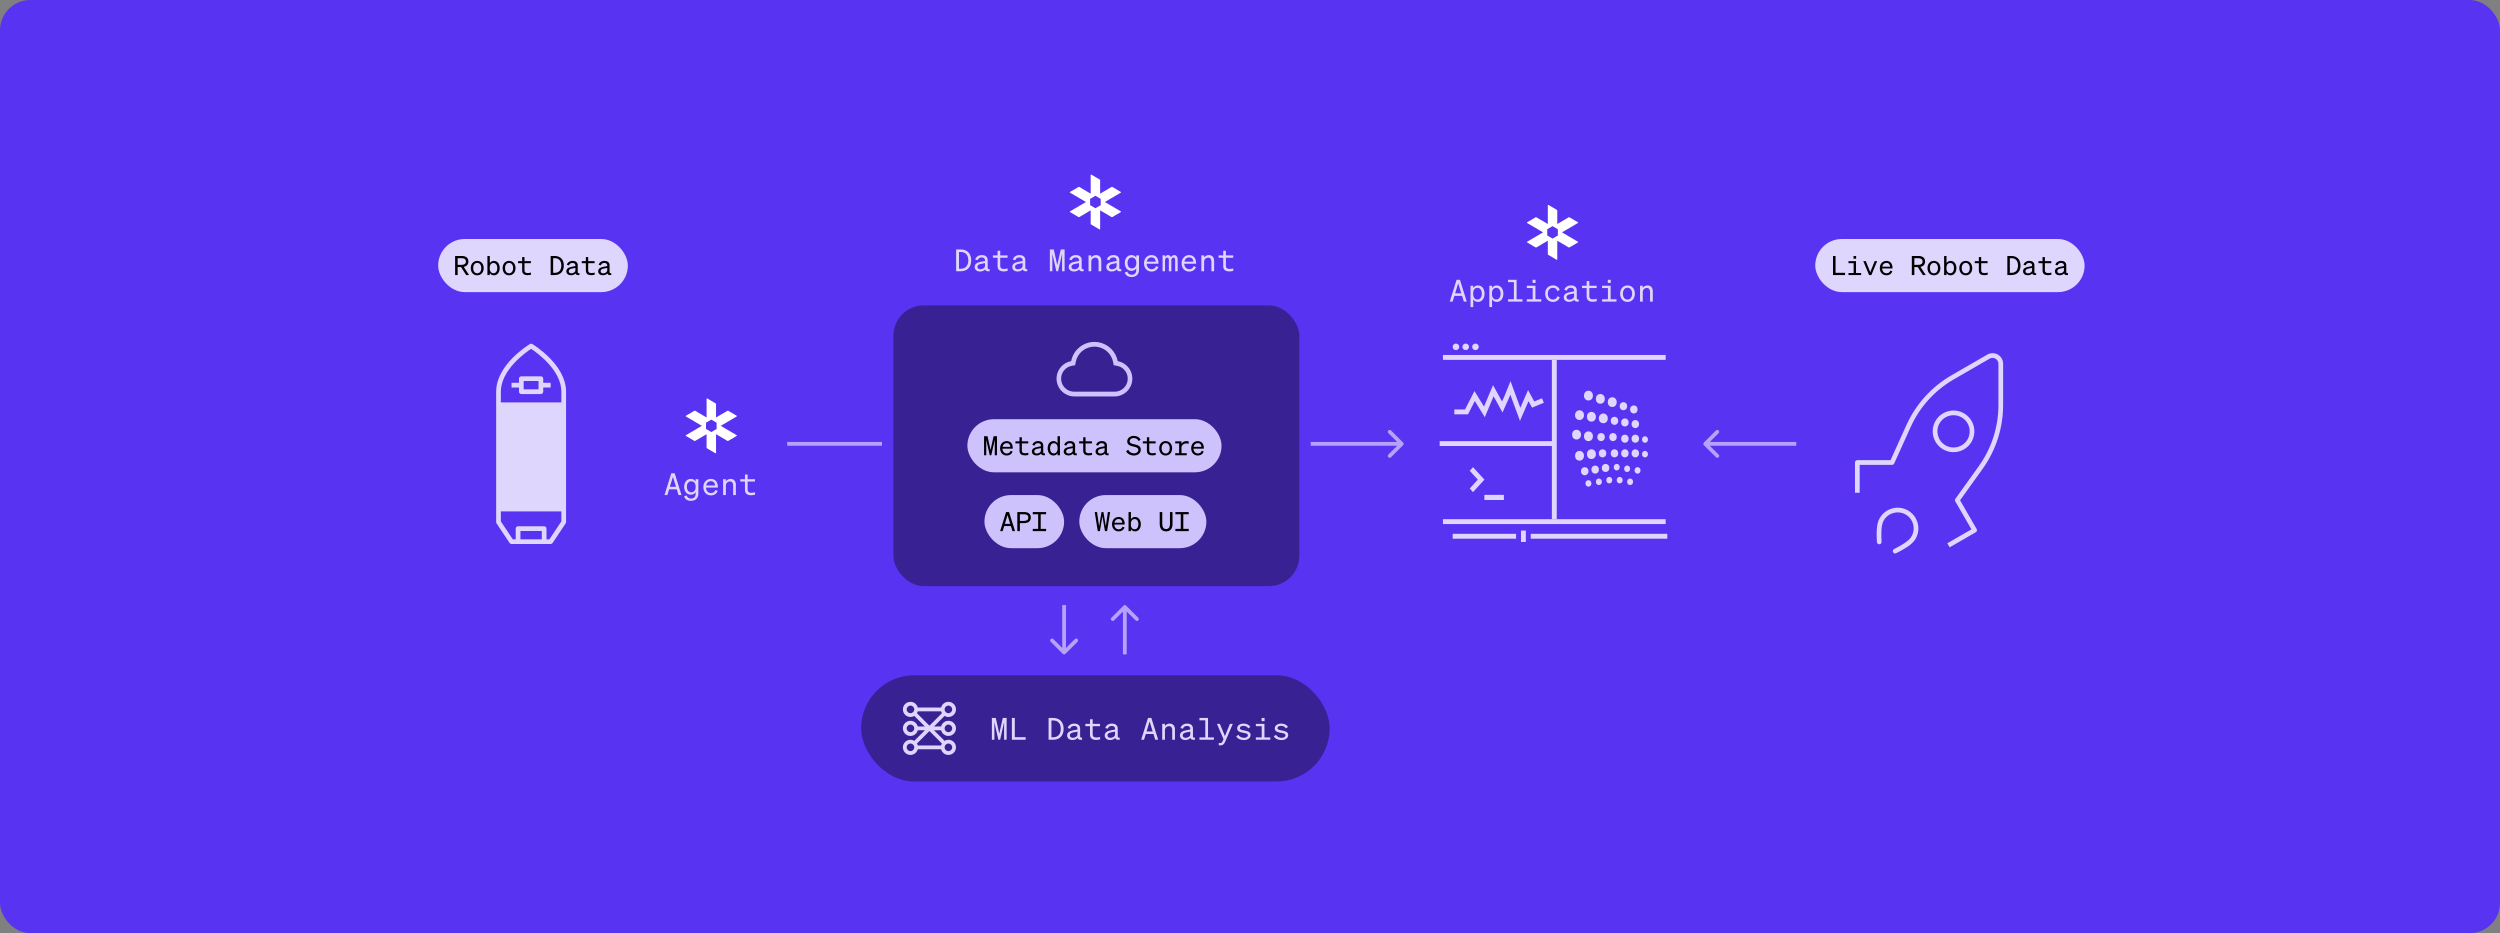 <svg width="1318" height="492" viewBox="0 0 1318 492" fill="none" xmlns="http://www.w3.org/2000/svg">
<rect x="0" y="0" width="1318" height="492" fill="#808080" stroke="none"/>
<rect width="1318" height="492" rx="16" fill="#5933F2"/>
<path d="M739.707 234.707C740.098 234.317 740.098 233.683 739.707 233.293L733.343 226.929C732.953 226.538 732.319 226.538 731.929 226.929C731.538 227.319 731.538 227.953 731.929 228.343L737.586 234L731.929 239.657C731.538 240.047 731.538 240.681 731.929 241.071C732.319 241.462 732.953 241.462 733.343 241.071L739.707 234.707ZM415 235L739 235L739 233L415 233L415 235Z" fill="#B4A3F9"/>
<path d="M898.293 233.293C897.902 233.683 897.902 234.317 898.293 234.707L904.657 241.071C905.047 241.462 905.681 241.462 906.071 241.071C906.462 240.681 906.462 240.047 906.071 239.657L900.414 234L906.071 228.343C906.462 227.953 906.462 227.319 906.071 226.929C905.681 226.538 905.047 226.538 904.657 226.929L898.293 233.293ZM899 235L947 235L947 233L899 233L899 235Z" fill="#B4A3F9"/>
<mask id="path-4-inside-1_2273_36777" fill="white">
<rect x="759" y="176" width="120" height="115.714" rx="1.714"/>
</mask>
<rect x="759" y="176" width="120" height="115.714" rx="1.714" stroke="#DED6FC" stroke-width="5.143" mask="url(#path-4-inside-1_2273_36777)"/>
<rect x="760.714" y="187.143" width="117.429" height="2.571" fill="#DED6FC"/>
<rect x="759" y="232.572" width="60.857" height="2.571" fill="#DED6FC"/>
<rect x="765.857" y="281.43" width="33.429" height="2.571" fill="#DED6FC"/>
<rect x="801.857" y="279.715" width="2.571" height="6" fill="#DED6FC"/>
<rect x="807" y="281.43" width="72" height="2.571" fill="#DED6FC"/>
<rect x="760.714" y="273.715" width="117.429" height="2.571" fill="#DED6FC"/>
<path d="M766.714 217.143H773.143L777.429 208.79L782.571 217.143L787.286 206.001L792 214.572L794.571 208.79L796.286 204.504L801.429 218.429L805.714 208.572L808.286 213.286L813.429 211.143" stroke="#DED6FC" stroke-width="2.571"/>
<circle cx="767.571" cy="182.857" r="1.714" fill="#DED6FC"/>
<circle cx="772.714" cy="182.857" r="1.714" fill="#DED6FC"/>
<circle cx="777.857" cy="182.857" r="1.714" fill="#DED6FC"/>
<rect x="818.143" y="189.715" width="2.571" height="84" fill="#DED6FC"/>
<ellipse cx="862.136" cy="223.571" rx="1.961" ry="2.143" fill="#DED6FC"/>
<ellipse cx="849.979" cy="211.999" rx="2.353" ry="2.571" fill="#DED6FC"/>
<ellipse cx="861.353" cy="215.858" rx="1.961" ry="2.143" fill="#DED6FC"/>
<ellipse cx="855.861" cy="214.143" rx="1.961" ry="2.143" fill="#DED6FC"/>
<ellipse cx="856.645" cy="222.715" rx="1.961" ry="2.143" fill="#DED6FC"/>
<ellipse cx="862.136" cy="231.285" rx="1.961" ry="2.143" fill="#DED6FC"/>
<ellipse cx="867.235" cy="231.714" rx="1.569" ry="1.714" fill="#DED6FC"/>
<ellipse cx="856.645" cy="231.285" rx="1.961" ry="2.143" fill="#DED6FC"/>
<ellipse cx="851.154" cy="239" rx="1.961" ry="2.143" fill="#DED6FC"/>
<ellipse cx="844.096" cy="230.428" rx="1.961" ry="2.143" fill="#DED6FC"/>
<ellipse cx="838.997" cy="239.429" rx="2.353" ry="2.571" fill="#DED6FC"/>
<ellipse cx="851.154" cy="221.858" rx="1.961" ry="2.143" fill="#DED6FC"/>
<ellipse cx="837.43" cy="229.999" rx="2.353" ry="2.571" fill="#DED6FC"/>
<ellipse cx="838.997" cy="219.714" rx="2.353" ry="2.571" fill="#DED6FC"/>
<ellipse cx="832.722" cy="218.857" rx="2.353" ry="2.571" fill="#DED6FC"/>
<ellipse cx="831.155" cy="229.144" rx="2.353" ry="2.571" fill="#DED6FC"/>
<ellipse cx="832.722" cy="240.286" rx="2.353" ry="2.571" fill="#DED6FC"/>
<ellipse cx="850.37" cy="230.428" rx="1.961" ry="2.143" fill="#DED6FC"/>
<ellipse cx="844.879" cy="239" rx="1.961" ry="2.143" fill="#DED6FC"/>
<ellipse cx="837.43" cy="208.571" rx="2.353" ry="2.571" fill="#DED6FC"/>
<ellipse cx="852.329" cy="246.287" rx="1.569" ry="1.714" fill="#DED6FC"/>
<ellipse cx="857.82" cy="247.142" rx="1.569" ry="1.714" fill="#DED6FC"/>
<ellipse cx="848.411" cy="253.142" rx="1.569" ry="1.714" fill="#DED6FC"/>
<ellipse cx="842.92" cy="253.999" rx="1.569" ry="1.714" fill="#DED6FC"/>
<ellipse cx="837.429" cy="254.857" rx="1.569" ry="1.714" fill="#DED6FC"/>
<ellipse cx="853.902" cy="253.142" rx="1.569" ry="1.714" fill="#DED6FC"/>
<ellipse cx="859.393" cy="253.999" rx="1.569" ry="1.714" fill="#DED6FC"/>
<ellipse cx="835.471" cy="248.428" rx="1.961" ry="2.143" fill="#DED6FC"/>
<ellipse cx="840.962" cy="247.571" rx="1.961" ry="2.143" fill="#DED6FC"/>
<ellipse cx="846.446" cy="246.715" rx="1.961" ry="2.143" fill="#DED6FC"/>
<ellipse cx="863.311" cy="247.999" rx="1.569" ry="1.714" fill="#DED6FC"/>
<ellipse cx="867.235" cy="239.429" rx="1.569" ry="1.714" fill="#DED6FC"/>
<ellipse cx="843.705" cy="210.286" rx="2.353" ry="2.571" fill="#DED6FC"/>
<ellipse cx="845.271" cy="220.571" rx="2.353" ry="2.571" fill="#DED6FC"/>
<ellipse cx="862.136" cy="239" rx="1.961" ry="2.143" fill="#DED6FC"/>
<ellipse cx="856.645" cy="239" rx="1.961" ry="2.143" fill="#DED6FC"/>
<path d="M776.573 259.446L774.83 257.541L779.102 252.868L774.83 248.196L776.577 246.287L782.596 252.868L776.573 259.446ZM792.859 260.893H782.565V263.593H792.859V260.893Z" fill="#DED6FC"/>
<rect x="957" y="126" width="142" height="28" rx="14" fill="#DED6FC"/>
<path d="M966.358 145V134.948H967.702V143.824H972.714V145H966.358ZM977.175 136.404V134.948H978.547V136.404H977.175ZM974.529 145V143.922H977.231V138.756H974.529V137.678H978.491V143.922H981.193V145H974.529ZM986.605 145H985.359L982.335 137.678H983.665L986.003 143.488L988.313 137.678H989.629L986.605 145ZM994.566 145.154C992.466 145.154 991.038 143.6 991.038 141.346C991.038 139.162 992.466 137.538 994.51 137.538C996.61 137.538 997.716 139.092 997.716 141.122V141.542H992.256C992.34 143.082 993.25 144.062 994.566 144.062C995.602 144.062 996.33 143.53 996.568 142.662L997.66 143.054C997.198 144.356 996.064 145.154 994.566 145.154ZM994.51 138.616C993.376 138.616 992.564 139.33 992.326 140.576H996.442C996.414 139.54 995.826 138.616 994.51 138.616ZM1009.25 140.786V145H1007.91V134.948H1011.44C1013.57 134.948 1014.91 135.942 1014.91 137.86C1014.91 139.428 1013.99 140.408 1012.46 140.702L1015.26 145H1013.72L1011.02 140.786H1009.25ZM1009.25 139.624H1011.35C1012.8 139.624 1013.59 138.994 1013.59 137.86C1013.59 136.726 1012.8 136.11 1011.35 136.11H1009.25V139.624ZM1022.97 141.346C1022.97 143.614 1021.57 145.154 1019.57 145.154C1017.57 145.154 1016.17 143.614 1016.17 141.346C1016.17 139.078 1017.57 137.538 1019.57 137.538C1021.57 137.538 1022.97 139.078 1022.97 141.346ZM1017.44 141.346C1017.44 143.012 1018.28 144.076 1019.57 144.076C1020.86 144.076 1021.7 143.012 1021.7 141.346C1021.7 139.666 1020.86 138.602 1019.57 138.602C1018.28 138.602 1017.44 139.666 1017.44 141.346ZM1028.35 145.154C1027.36 145.154 1026.62 144.664 1026.2 143.922V145H1024.94V134.948H1026.2V138.756C1026.62 138.028 1027.36 137.538 1028.35 137.538C1030.31 137.538 1031.42 139.274 1031.42 141.346C1031.42 143.404 1030.31 145.154 1028.35 145.154ZM1026.17 141.108V141.612C1026.17 143.292 1027.16 144.048 1028.1 144.048C1029.42 144.048 1030.15 142.928 1030.15 141.346C1030.15 139.764 1029.42 138.644 1028.1 138.644C1027.16 138.644 1026.17 139.372 1026.17 141.108ZM1039.76 141.346C1039.76 143.614 1038.36 145.154 1036.36 145.154C1034.35 145.154 1032.95 143.614 1032.95 141.346C1032.95 139.078 1034.35 137.538 1036.36 137.538C1038.36 137.538 1039.76 139.078 1039.76 141.346ZM1034.23 141.346C1034.23 143.012 1035.07 144.076 1036.36 144.076C1037.64 144.076 1038.48 143.012 1038.48 141.346C1038.48 139.666 1037.64 138.602 1036.36 138.602C1035.07 138.602 1034.23 139.666 1034.23 141.346ZM1043.25 142.648V138.756H1041.1V137.678H1043.25V135.536H1044.48V137.678H1047.86V138.756H1044.48V142.55C1044.48 143.544 1045.07 143.95 1046.23 143.95C1046.81 143.95 1047.38 143.852 1047.9 143.698V144.832C1047.41 144.972 1046.71 145.084 1046.04 145.084C1044.51 145.084 1043.25 144.44 1043.25 142.648ZM1058.28 145V134.948H1060.42C1063.46 134.948 1065.22 136.908 1065.22 139.974C1065.22 143.04 1063.46 145 1060.42 145H1058.28ZM1059.59 143.838H1060.42C1062.74 143.838 1063.89 142.312 1063.89 139.974C1063.89 137.622 1062.74 136.11 1060.41 136.11H1059.59V143.838ZM1069.01 145.126C1067.65 145.126 1066.55 144.342 1066.55 143.026C1066.55 141.57 1067.74 140.954 1069.36 140.646L1071.32 140.268V139.96C1071.32 139.12 1070.8 138.63 1069.77 138.63C1068.83 138.63 1068.21 139.092 1067.96 139.904L1066.78 139.596C1067.16 138.392 1068.25 137.538 1069.82 137.538C1071.52 137.538 1072.55 138.336 1072.55 139.904V143.432C1072.55 143.992 1072.93 144.104 1073.45 143.992V145C1072.27 145.14 1071.57 144.916 1071.39 144.146C1070.91 144.72 1070.06 145.126 1069.01 145.126ZM1071.32 142.466V141.248L1069.68 141.556C1068.6 141.766 1067.82 142.088 1067.82 142.97C1067.82 143.684 1068.35 144.104 1069.19 144.104C1070.31 144.104 1071.32 143.404 1071.32 142.466ZM1076.83 142.648V138.756H1074.67V137.678H1076.83V135.536H1078.06V137.678H1081.44V138.756H1078.06V142.55C1078.06 143.544 1078.65 143.95 1079.81 143.95C1080.39 143.95 1080.96 143.852 1081.48 143.698V144.832C1080.99 144.972 1080.29 145.084 1079.62 145.084C1078.09 145.084 1076.83 144.44 1076.83 142.648ZM1085.8 145.126C1084.44 145.126 1083.34 144.342 1083.34 143.026C1083.34 141.57 1084.53 140.954 1086.15 140.646L1088.11 140.268V139.96C1088.11 139.12 1087.59 138.63 1086.56 138.63C1085.62 138.63 1085 139.092 1084.75 139.904L1083.57 139.596C1083.95 138.392 1085.04 137.538 1086.61 137.538C1088.31 137.538 1089.34 138.336 1089.34 139.904V143.432C1089.34 143.992 1089.72 144.104 1090.24 143.992V145C1089.06 145.14 1088.36 144.916 1088.18 144.146C1087.7 144.72 1086.85 145.126 1085.8 145.126ZM1088.11 142.466V141.248L1086.47 141.556C1085.39 141.766 1084.61 142.088 1084.61 142.97C1084.61 143.684 1085.14 144.104 1085.98 144.104C1087.1 144.104 1088.11 143.404 1088.11 142.466Z" fill="black"/>
<rect x="231" y="126" width="100" height="28" rx="14" fill="#DED6FC"/>
<path d="M241.282 140.786V145H239.938V134.948H243.466C245.594 134.948 246.938 135.942 246.938 137.86C246.938 139.428 246.014 140.408 244.488 140.702L247.288 145H245.748L243.046 140.786H241.282ZM241.282 139.624H243.382C244.824 139.624 245.622 138.994 245.622 137.86C245.622 136.726 244.824 136.11 243.382 136.11H241.282V139.624ZM254.997 141.346C254.997 143.614 253.597 145.154 251.595 145.154C249.593 145.154 248.193 143.614 248.193 141.346C248.193 139.078 249.593 137.538 251.595 137.538C253.597 137.538 254.997 139.078 254.997 141.346ZM249.467 141.346C249.467 143.012 250.307 144.076 251.595 144.076C252.883 144.076 253.723 143.012 253.723 141.346C253.723 139.666 252.883 138.602 251.595 138.602C250.307 138.602 249.467 139.666 249.467 141.346ZM260.381 145.154C259.387 145.154 258.645 144.664 258.225 143.922V145H256.965V134.948H258.225V138.756C258.645 138.028 259.387 137.538 260.381 137.538C262.341 137.538 263.447 139.274 263.447 141.346C263.447 143.404 262.341 145.154 260.381 145.154ZM258.197 141.108V141.612C258.197 143.292 259.191 144.048 260.129 144.048C261.445 144.048 262.173 142.928 262.173 141.346C262.173 139.764 261.445 138.644 260.129 138.644C259.191 138.644 258.197 139.372 258.197 141.108ZM271.786 141.346C271.786 143.614 270.386 145.154 268.384 145.154C266.382 145.154 264.982 143.614 264.982 141.346C264.982 139.078 266.382 137.538 268.384 137.538C270.386 137.538 271.786 139.078 271.786 141.346ZM266.256 141.346C266.256 143.012 267.096 144.076 268.384 144.076C269.672 144.076 270.512 143.012 270.512 141.346C270.512 139.666 269.672 138.602 268.384 138.602C267.096 138.602 266.256 139.666 266.256 141.346ZM275.28 142.648V138.756H273.124V137.678H275.28V135.536H276.512V137.678H279.886V138.756H276.512V142.55C276.512 143.544 277.1 143.95 278.262 143.95C278.836 143.95 279.41 143.852 279.928 143.698V144.832C279.438 144.972 278.738 145.084 278.066 145.084C276.54 145.084 275.28 144.44 275.28 142.648ZM290.305 145V134.948H292.447C295.485 134.948 297.249 136.908 297.249 139.974C297.249 143.04 295.485 145 292.447 145H290.305ZM291.621 143.838H292.447C294.771 143.838 295.919 142.312 295.919 139.974C295.919 137.622 294.771 136.11 292.433 136.11H291.621V143.838ZM301.038 145.126C299.68 145.126 298.574 144.342 298.574 143.026C298.574 141.57 299.764 140.954 301.388 140.646L303.348 140.268V139.96C303.348 139.12 302.83 138.63 301.794 138.63C300.856 138.63 300.24 139.092 299.988 139.904L298.812 139.596C299.19 138.392 300.282 137.538 301.85 137.538C303.544 137.538 304.58 138.336 304.58 139.904V143.432C304.58 143.992 304.958 144.104 305.476 143.992V145C304.3 145.14 303.6 144.916 303.418 144.146C302.942 144.72 302.088 145.126 301.038 145.126ZM303.348 142.466V141.248L301.71 141.556C300.632 141.766 299.848 142.088 299.848 142.97C299.848 143.684 300.38 144.104 301.22 144.104C302.34 144.104 303.348 143.404 303.348 142.466ZM308.858 142.648V138.756H306.702V137.678H308.858V135.536H310.09V137.678H313.464V138.756H310.09V142.55C310.09 143.544 310.678 143.95 311.84 143.95C312.414 143.95 312.988 143.852 313.506 143.698V144.832C313.016 144.972 312.316 145.084 311.644 145.084C310.118 145.084 308.858 144.44 308.858 142.648ZM317.827 145.126C316.469 145.126 315.363 144.342 315.363 143.026C315.363 141.57 316.553 140.954 318.177 140.646L320.137 140.268V139.96C320.137 139.12 319.619 138.63 318.583 138.63C317.645 138.63 317.029 139.092 316.777 139.904L315.601 139.596C315.979 138.392 317.071 137.538 318.639 137.538C320.333 137.538 321.369 138.336 321.369 139.904V143.432C321.369 143.992 321.747 144.104 322.265 143.992V145C321.089 145.14 320.389 144.916 320.207 144.146C319.731 144.72 318.877 145.126 317.827 145.126ZM320.137 142.466V141.248L318.499 141.556C317.421 141.766 316.637 142.088 316.637 142.97C316.637 143.684 317.169 144.104 318.009 144.104C319.129 144.104 320.137 143.404 320.137 142.466Z" fill="black"/>
<path d="M562 320L562 319L560 319L560 320L562 320ZM560.293 344.707C560.683 345.098 561.317 345.098 561.707 344.707L568.071 338.343C568.462 337.953 568.462 337.319 568.071 336.929C567.681 336.538 567.047 336.538 566.657 336.929L561 342.586L555.343 336.929C554.953 336.538 554.319 336.538 553.929 336.929C553.538 337.319 553.538 337.953 553.929 338.343L560.293 344.707ZM560 320L560 344L562 344L562 320L560 320Z" fill="#B4A3F9"/>
<path d="M593.707 319.293C593.317 318.902 592.683 318.902 592.293 319.293L585.929 325.657C585.538 326.047 585.538 326.681 585.929 327.071C586.319 327.462 586.953 327.462 587.343 327.071L593 321.414L598.657 327.071C599.047 327.462 599.681 327.462 600.071 327.071C600.462 326.681 600.462 326.047 600.071 325.657L593.707 319.293ZM592 344L592 345L594 345L594 344L592 344ZM592 320L592 344L594 344L594 320L592 320Z" fill="#B4A3F9"/>
<rect x="468" y="158" width="220" height="154" rx="19" fill="#382193" stroke="#5933F2" stroke-width="6"/>
<rect x="519" y="261" width="42" height="28" rx="14" fill="#CDC2FB"/>
<path d="M530.416 269.948H531.97L535.12 280H533.762L532.95 277.354H529.408L528.596 280H527.28L530.416 269.948ZM531.172 271.558L529.758 276.178H532.586L531.172 271.558ZM537.677 275.786V280H536.333V269.948H539.973C542.101 269.948 543.445 270.942 543.445 272.86C543.445 274.75 542.101 275.786 539.973 275.786H537.677ZM537.677 274.624H539.889C541.331 274.624 542.129 273.994 542.129 272.86C542.129 271.726 541.331 271.11 539.889 271.11H537.677V274.624ZM551.503 278.824V280H544.475V278.824H547.317V271.124H544.475V269.948H551.503V271.124H548.661V278.824H551.503Z" fill="black"/>
<rect x="569" y="261" width="67" height="28" rx="14" fill="#CDC2FB"/>
<path d="M580.71 269.948H581.732L582.978 277.48L584.07 269.948H585.26L583.664 280H582.53L581.2 272.202L579.87 280H578.736L577.14 269.948H578.358L579.45 277.48L580.71 269.948ZM589.777 280.154C587.677 280.154 586.249 278.6 586.249 276.346C586.249 274.162 587.677 272.538 589.721 272.538C591.821 272.538 592.927 274.092 592.927 276.122V276.542H587.467C587.551 278.082 588.461 279.062 589.777 279.062C590.813 279.062 591.541 278.53 591.779 277.662L592.871 278.054C592.409 279.356 591.275 280.154 589.777 280.154ZM589.721 273.616C588.587 273.616 587.775 274.33 587.537 275.576H591.653C591.625 274.54 591.037 273.616 589.721 273.616ZM598.381 280.154C597.387 280.154 596.645 279.664 596.225 278.922V280H594.965V269.948H596.225V273.756C596.645 273.028 597.387 272.538 598.381 272.538C600.341 272.538 601.447 274.274 601.447 276.346C601.447 278.404 600.341 280.154 598.381 280.154ZM596.197 276.108V276.612C596.197 278.292 597.191 279.048 598.129 279.048C599.445 279.048 600.173 277.928 600.173 276.346C600.173 274.764 599.445 273.644 598.129 273.644C597.191 273.644 596.197 274.372 596.197 276.108ZM614.778 280.14C612.706 280.14 611.404 278.88 611.404 276.192V269.948H612.748V276.136C612.748 278.096 613.49 278.908 614.778 278.908C616.066 278.908 616.808 278.096 616.808 276.136V269.948H618.152V276.192C618.152 278.88 616.85 280.14 614.778 280.14ZM626.687 278.824V280H619.659V278.824H622.501V271.124H619.659V269.948H626.687V271.124H623.845V278.824H626.687Z" fill="black"/>
<rect x="510" y="221" width="134" height="28" rx="14" fill="#CDC2FB"/>
<path d="M522.606 240H521.794L519.96 231.866V240H518.798V229.948H520.604L522.214 237.186L523.838 229.948H525.602V240H524.44V231.866L522.606 240ZM530.777 240.154C528.677 240.154 527.249 238.6 527.249 236.346C527.249 234.162 528.677 232.538 530.721 232.538C532.821 232.538 533.927 234.092 533.927 236.122V236.542H528.467C528.551 238.082 529.461 239.062 530.777 239.062C531.813 239.062 532.541 238.53 532.779 237.662L533.871 238.054C533.409 239.356 532.275 240.154 530.777 240.154ZM530.721 233.616C529.587 233.616 528.775 234.33 528.537 235.576H532.653C532.625 234.54 532.037 233.616 530.721 233.616ZM537.491 237.648V233.756H535.335V232.678H537.491V230.536H538.723V232.678H542.097V233.756H538.723V237.55C538.723 238.544 539.311 238.95 540.473 238.95C541.047 238.95 541.621 238.852 542.139 238.698V239.832C541.649 239.972 540.949 240.084 540.277 240.084C538.751 240.084 537.491 239.44 537.491 237.648ZM546.46 240.126C545.102 240.126 543.996 239.342 543.996 238.026C543.996 236.57 545.186 235.954 546.81 235.646L548.77 235.268V234.96C548.77 234.12 548.252 233.63 547.216 233.63C546.278 233.63 545.662 234.092 545.41 234.904L544.234 234.596C544.612 233.392 545.704 232.538 547.272 232.538C548.966 232.538 550.002 233.336 550.002 234.904V238.432C550.002 238.992 550.38 239.104 550.898 238.992V240C549.722 240.14 549.022 239.916 548.84 239.146C548.364 239.72 547.51 240.126 546.46 240.126ZM548.77 237.466V236.248L547.132 236.556C546.054 236.766 545.27 237.088 545.27 237.97C545.27 238.684 545.802 239.104 546.642 239.104C547.762 239.104 548.77 238.404 548.77 237.466ZM555.386 240.154C553.426 240.154 552.32 238.404 552.32 236.346C552.32 234.274 553.426 232.538 555.386 232.538C556.38 232.538 557.122 233.028 557.542 233.756V229.948H558.802V240H557.542V238.922C557.122 239.664 556.38 240.154 555.386 240.154ZM557.57 236.108C557.57 234.372 556.576 233.644 555.638 233.644C554.322 233.644 553.594 234.764 553.594 236.346C553.594 237.928 554.322 239.048 555.638 239.048C556.576 239.048 557.57 238.292 557.57 236.612V236.108ZM563.249 240.126C561.891 240.126 560.785 239.342 560.785 238.026C560.785 236.57 561.975 235.954 563.599 235.646L565.559 235.268V234.96C565.559 234.12 565.041 233.63 564.005 233.63C563.067 233.63 562.451 234.092 562.199 234.904L561.023 234.596C561.401 233.392 562.493 232.538 564.061 232.538C565.755 232.538 566.791 233.336 566.791 234.904V238.432C566.791 238.992 567.169 239.104 567.687 238.992V240C566.511 240.14 565.811 239.916 565.629 239.146C565.153 239.72 564.299 240.126 563.249 240.126ZM565.559 237.466V236.248L563.921 236.556C562.843 236.766 562.059 237.088 562.059 237.97C562.059 238.684 562.591 239.104 563.431 239.104C564.551 239.104 565.559 238.404 565.559 237.466ZM571.069 237.648V233.756H568.913V232.678H571.069V230.536H572.301V232.678H575.675V233.756H572.301V237.55C572.301 238.544 572.889 238.95 574.051 238.95C574.625 238.95 575.199 238.852 575.717 238.698V239.832C575.227 239.972 574.527 240.084 573.855 240.084C572.329 240.084 571.069 239.44 571.069 237.648ZM580.038 240.126C578.68 240.126 577.574 239.342 577.574 238.026C577.574 236.57 578.764 235.954 580.388 235.646L582.348 235.268V234.96C582.348 234.12 581.83 233.63 580.794 233.63C579.856 233.63 579.24 234.092 578.988 234.904L577.812 234.596C578.19 233.392 579.282 232.538 580.85 232.538C582.544 232.538 583.58 233.336 583.58 234.904V238.432C583.58 238.992 583.958 239.104 584.476 238.992V240C583.3 240.14 582.6 239.916 582.418 239.146C581.942 239.72 581.088 240.126 580.038 240.126ZM582.348 237.466V236.248L580.71 236.556C579.632 236.766 578.848 237.088 578.848 237.97C578.848 238.684 579.38 239.104 580.22 239.104C581.34 239.104 582.348 238.404 582.348 237.466ZM593.691 237.942L594.741 237.088C595.371 238.292 596.519 239.006 597.821 239.006C599.123 239.006 600.117 238.348 600.117 237.2C600.117 235.982 598.969 235.772 597.429 235.394C595.861 235.016 594.279 234.596 594.279 232.706C594.279 230.942 595.819 229.794 597.723 229.794C599.473 229.794 600.719 230.606 601.335 231.754L600.313 232.552C599.809 231.586 598.997 230.928 597.681 230.928C596.477 230.928 595.581 231.6 595.581 232.594C595.581 233.658 596.533 233.882 597.947 234.218C599.599 234.61 601.433 234.96 601.433 237.088C601.433 238.964 599.767 240.154 597.779 240.154C596.043 240.154 594.377 239.3 593.691 237.942ZM604.647 237.648V233.756H602.491V232.678H604.647V230.536H605.879V232.678H609.253V233.756H605.879V237.55C605.879 238.544 606.467 238.95 607.629 238.95C608.203 238.95 608.777 238.852 609.295 238.698V239.832C608.805 239.972 608.105 240.084 607.433 240.084C605.907 240.084 604.647 239.44 604.647 237.648ZM617.942 236.346C617.942 238.614 616.542 240.154 614.54 240.154C612.538 240.154 611.138 238.614 611.138 236.346C611.138 234.078 612.538 232.538 614.54 232.538C616.542 232.538 617.942 234.078 617.942 236.346ZM612.412 236.346C612.412 238.012 613.252 239.076 614.54 239.076C615.828 239.076 616.668 238.012 616.668 236.346C616.668 234.666 615.828 233.602 614.54 233.602C613.252 233.602 612.412 234.666 612.412 236.346ZM619.574 240V238.922H621.632V233.756H619.574V232.678H622.878V234.022C623.326 233.168 624.292 232.538 625.524 232.538C626.014 232.538 626.406 232.608 626.658 232.72V233.966C626.322 233.854 625.93 233.77 625.398 233.77C624.096 233.77 622.878 234.652 622.878 235.996V238.922H625.65V240H619.574ZM631.511 240.154C629.411 240.154 627.983 238.6 627.983 236.346C627.983 234.162 629.411 232.538 631.455 232.538C633.555 232.538 634.661 234.092 634.661 236.122V236.542H629.201C629.285 238.082 630.195 239.062 631.511 239.062C632.547 239.062 633.275 238.53 633.513 237.662L634.605 238.054C634.143 239.356 633.009 240.154 631.511 240.154ZM631.455 233.616C630.321 233.616 629.509 234.33 629.271 235.576H633.387C633.359 234.54 632.771 233.616 631.455 233.616Z" fill="black"/>
<rect x="454" y="356" width="247" height="56" rx="28" fill="#382193"/>
<g clip-path="url(#clip0_2273_36777)">
<path d="M500 388C502.206 388 504 386.206 504 384C504 381.794 502.206 380 500 380C498.142 380 496.589 381.28 496.142 383H492.414L497.981 377.433C498.576 377.785 499.26 378 500 378C502.206 378 504 376.206 504 374C504 371.794 502.206 370 500 370C498.142 370 496.589 371.28 496.142 373H483.858C483.411 371.28 481.858 370 480 370C477.794 370 476 371.794 476 374C476 376.206 477.794 378 480 378C480.74 378 481.424 377.785 482.019 377.433L487.586 383H483.858C483.411 381.28 481.858 380 480 380C477.794 380 476 381.794 476 384C476 386.206 477.794 388 480 388C481.858 388 483.411 386.72 483.858 385H487.586L482.019 390.567C481.424 390.215 480.74 390 480 390C477.794 390 476 391.794 476 394C476 396.206 477.794 398 480 398C481.858 398 483.411 396.72 483.858 395H496.142C496.589 396.72 498.142 398 500 398C502.206 398 504 396.206 504 394C504 391.794 502.206 390 500 390C499.26 390 498.576 390.215 497.981 390.567L492.414 385H496.142C496.589 386.72 498.142 388 500 388ZM500 382C501.103 382 502 382.898 502 384C502 385.102 501.103 386 500 386C498.897 386 498 385.102 498 384C498 382.898 498.897 382 500 382ZM500 372C501.103 372 502 372.898 502 374C502 375.102 501.103 376 500 376C498.897 376 498 375.102 498 374C498 372.898 498.897 372 500 372ZM480 376C478.897 376 478 375.102 478 374C478 372.898 478.897 372 480 372C481.103 372 482 372.898 482 374C482 375.102 481.103 376 480 376ZM480 386C478.897 386 478 385.102 478 384C478 382.898 478.897 382 480 382C481.103 382 482 382.898 482 384C482 385.102 481.103 386 480 386ZM480 396C478.897 396 478 395.103 478 394C478 392.897 478.897 392 480 392C481.103 392 482 392.897 482 394C482 395.103 481.103 396 480 396ZM500 392C501.103 392 502 392.897 502 394C502 395.103 501.103 396 500 396C498.897 396 498 395.103 498 394C498 392.897 498.897 392 500 392ZM496.567 391.981C496.38 392.296 496.236 392.637 496.142 393H483.858C483.764 392.637 483.62 392.296 483.433 391.981L490 385.414L496.567 391.981ZM490 382.586L483.433 376.019C483.62 375.704 483.764 375.361 483.862 375H496.138C496.236 375.361 496.38 375.704 496.567 376.019L490 382.586Z" fill="#DED6FC"/>
</g>
<path d="M527.264 390H526.336L524.24 380.704V390H522.912V378.512H524.976L526.816 386.784L528.672 378.512H530.688V390H529.36V380.704L527.264 390ZM533.466 390V378.512H535.002V388.656H540.73V390H533.466ZM552.813 390V378.512H555.261C558.733 378.512 560.749 380.752 560.749 384.256C560.749 387.76 558.733 390 555.261 390H552.813ZM554.317 388.672H555.261C557.917 388.672 559.229 386.928 559.229 384.256C559.229 381.568 557.917 379.84 555.245 379.84H554.317V388.672ZM565.399 390.144C563.847 390.144 562.583 389.248 562.583 387.744C562.583 386.08 563.943 385.376 565.799 385.024L568.039 384.592V384.24C568.039 383.28 567.447 382.72 566.263 382.72C565.191 382.72 564.487 383.248 564.199 384.176L562.855 383.824C563.287 382.448 564.535 381.472 566.327 381.472C568.263 381.472 569.447 382.384 569.447 384.176V388.208C569.447 388.848 569.879 388.976 570.471 388.848V390C569.127 390.16 568.327 389.904 568.119 389.024C567.575 389.68 566.599 390.144 565.399 390.144ZM568.039 387.104V385.712L566.167 386.064C564.935 386.304 564.039 386.672 564.039 387.68C564.039 388.496 564.647 388.976 565.607 388.976C566.887 388.976 568.039 388.176 568.039 387.104ZM574.657 387.312V382.864H572.193V381.632H574.657V379.184H576.065V381.632H579.921V382.864H576.065V387.2C576.065 388.336 576.737 388.8 578.065 388.8C578.721 388.8 579.377 388.688 579.969 388.512V389.808C579.409 389.968 578.609 390.096 577.841 390.096C576.097 390.096 574.657 389.36 574.657 387.312ZM585.226 390.144C583.674 390.144 582.41 389.248 582.41 387.744C582.41 386.08 583.77 385.376 585.626 385.024L587.866 384.592V384.24C587.866 383.28 587.274 382.72 586.09 382.72C585.018 382.72 584.314 383.248 584.026 384.176L582.682 383.824C583.114 382.448 584.362 381.472 586.154 381.472C588.09 381.472 589.274 382.384 589.274 384.176V388.208C589.274 388.848 589.706 388.976 590.298 388.848V390C588.954 390.16 588.154 389.904 587.946 389.024C587.402 389.68 586.426 390.144 585.226 390.144ZM587.866 387.104V385.712L585.994 386.064C584.762 386.304 583.866 386.672 583.866 387.68C583.866 388.496 584.474 388.976 585.434 388.976C586.714 388.976 587.866 388.176 587.866 387.104ZM605.214 378.512H606.99L610.59 390H609.038L608.11 386.976H604.062L603.134 390H601.63L605.214 378.512ZM606.078 380.352L604.462 385.632H607.694L606.078 380.352ZM612.712 390V381.632H614.152V382.768C614.616 382.08 615.464 381.472 616.648 381.472C618.424 381.472 619.432 382.704 619.432 384.48V390H617.992V384.864C617.992 383.696 617.496 382.816 616.248 382.816C615.208 382.816 614.152 383.616 614.152 385.008V390H612.712ZM624.881 390.144C623.329 390.144 622.065 389.248 622.065 387.744C622.065 386.08 623.425 385.376 625.281 385.024L627.521 384.592V384.24C627.521 383.28 626.929 382.72 625.745 382.72C624.673 382.72 623.969 383.248 623.681 384.176L622.337 383.824C622.769 382.448 624.017 381.472 625.809 381.472C627.745 381.472 628.929 382.384 628.929 384.176V388.208C628.929 388.848 629.361 388.976 629.953 388.848V390C628.609 390.16 627.809 389.904 627.601 389.024C627.057 389.68 626.081 390.144 624.881 390.144ZM627.521 387.104V385.712L625.649 386.064C624.417 386.304 623.521 386.672 623.521 387.68C623.521 388.496 624.129 388.976 625.089 388.976C626.369 388.976 627.521 388.176 627.521 387.104ZM632.347 390V388.768H635.435V379.744H632.347V378.512H636.875V388.768H639.963V390H632.347ZM645.973 390.912C645.461 392.16 644.805 392.976 643.317 392.976C642.949 392.976 642.789 392.96 642.533 392.912V391.664C642.805 391.728 642.965 391.744 643.221 391.744C643.861 391.744 644.245 391.52 644.613 390.688L645.029 389.728L641.589 381.632H643.109L645.781 388.064L648.421 381.632H649.925L645.973 390.912ZM651.711 388.176L652.895 387.392C653.391 388.368 654.559 388.976 655.823 388.976C656.911 388.976 657.871 388.528 657.871 387.68C657.871 386.736 656.975 386.608 655.359 386.32C653.839 386.032 652.239 385.712 652.239 384C652.239 382.512 653.679 381.472 655.647 381.472C657.343 381.472 658.639 382.24 659.183 383.232L658.079 384.016C657.615 383.168 656.735 382.656 655.519 382.656C654.415 382.656 653.663 383.136 653.663 383.888C653.663 384.672 654.591 384.832 655.887 385.088C657.487 385.424 659.327 385.696 659.327 387.52C659.327 389.12 657.727 390.176 655.743 390.176C654.047 390.176 652.415 389.472 651.711 388.176ZM665.112 380.176V378.512H666.68V380.176H665.112ZM662.088 390V388.768H665.176V382.864H662.088V381.632H666.616V388.768H669.704V390H662.088ZM671.538 388.176L672.722 387.392C673.218 388.368 674.386 388.976 675.65 388.976C676.738 388.976 677.698 388.528 677.698 387.68C677.698 386.736 676.802 386.608 675.186 386.32C673.666 386.032 672.066 385.712 672.066 384C672.066 382.512 673.506 381.472 675.474 381.472C677.17 381.472 678.466 382.24 679.01 383.232L677.906 384.016C677.442 383.168 676.562 382.656 675.346 382.656C674.242 382.656 673.49 383.136 673.49 383.888C673.49 384.672 674.418 384.832 675.714 385.088C677.314 385.424 679.154 385.696 679.154 387.52C679.154 389.12 677.554 390.176 675.57 390.176C673.874 390.176 672.242 389.472 671.538 388.176Z" fill="#DED6FC"/>
<g clip-path="url(#clip1_2273_36777)">
<path d="M590.898 101.193L586.424 98.56C586.298 98.486 586.143 98.486 586.017 98.56L579.992 102.102V95.02C579.992 94.872 579.915 94.735 579.789 94.661L575.313 92.028C575.177 91.948 575.008 92.048 575.008 92.207V102.102L568.985 98.56C568.859 98.486 568.704 98.486 568.578 98.56L564.102 101.194C563.966 101.273 563.966 101.473 564.102 101.552L572.515 106.5L564.102 111.447C563.966 111.527 563.966 111.727 564.102 111.806L568.576 114.439C568.702 114.514 568.857 114.514 568.983 114.44L575.008 110.897V117.982C575.008 118.13 575.085 118.267 575.211 118.341L579.687 120.972C579.823 121.052 579.992 120.952 579.992 120.792V110.897L586.015 114.44C586.141 114.514 586.296 114.514 586.422 114.44L590.898 111.806C591.034 111.727 591.034 111.527 590.898 111.447L582.485 106.5L590.898 101.552C591.034 101.473 591.034 101.273 590.898 101.193ZM580.298 108.145L577.5 109.791L574.702 108.145V104.855L577.5 103.209L580.298 104.855V108.145Z" fill="white"/>
</g>
<path d="M504.072 143V131.512H506.52C509.992 131.512 512.008 133.752 512.008 137.256C512.008 140.76 509.992 143 506.52 143H504.072ZM505.576 141.672H506.52C509.176 141.672 510.488 139.928 510.488 137.256C510.488 134.568 509.176 132.84 506.504 132.84H505.576V141.672ZM516.658 143.144C515.106 143.144 513.842 142.248 513.842 140.744C513.842 139.08 515.202 138.376 517.058 138.024L519.298 137.592V137.24C519.298 136.28 518.706 135.72 517.522 135.72C516.45 135.72 515.746 136.248 515.458 137.176L514.114 136.824C514.546 135.448 515.794 134.472 517.586 134.472C519.522 134.472 520.706 135.384 520.706 137.176V141.208C520.706 141.848 521.138 141.976 521.73 141.848V143C520.386 143.16 519.586 142.904 519.378 142.024C518.834 142.68 517.858 143.144 516.658 143.144ZM519.298 140.104V138.712L517.426 139.064C516.194 139.304 515.298 139.672 515.298 140.68C515.298 141.496 515.906 141.976 516.866 141.976C518.146 141.976 519.298 141.176 519.298 140.104ZM525.915 140.312V135.864H523.451V134.632H525.915V132.184H527.323V134.632H531.179V135.864H527.323V140.2C527.323 141.336 527.995 141.8 529.323 141.8C529.979 141.8 530.635 141.688 531.227 141.512V142.808C530.667 142.968 529.867 143.096 529.099 143.096C527.355 143.096 525.915 142.36 525.915 140.312ZM536.485 143.144C534.933 143.144 533.669 142.248 533.669 140.744C533.669 139.08 535.029 138.376 536.885 138.024L539.125 137.592V137.24C539.125 136.28 538.533 135.72 537.349 135.72C536.277 135.72 535.573 136.248 535.285 137.176L533.941 136.824C534.373 135.448 535.621 134.472 537.413 134.472C539.349 134.472 540.533 135.384 540.533 137.176V141.208C540.533 141.848 540.965 141.976 541.557 141.848V143C540.213 143.16 539.413 142.904 539.205 142.024C538.661 142.68 537.685 143.144 536.485 143.144ZM539.125 140.104V138.712L537.253 139.064C536.021 139.304 535.125 139.672 535.125 140.68C535.125 141.496 535.733 141.976 536.693 141.976C537.973 141.976 539.125 141.176 539.125 140.104ZM557.833 143H556.905L554.809 133.704V143H553.481V131.512H555.545L557.385 139.784L559.241 131.512H561.257V143H559.929V133.704L557.833 143ZM566.226 143.144C564.674 143.144 563.41 142.248 563.41 140.744C563.41 139.08 564.77 138.376 566.626 138.024L568.866 137.592V137.24C568.866 136.28 568.274 135.72 567.09 135.72C566.018 135.72 565.314 136.248 565.026 137.176L563.682 136.824C564.114 135.448 565.362 134.472 567.154 134.472C569.09 134.472 570.274 135.384 570.274 137.176V141.208C570.274 141.848 570.706 141.976 571.298 141.848V143C569.954 143.16 569.154 142.904 568.946 142.024C568.402 142.68 567.426 143.144 566.226 143.144ZM568.866 140.104V138.712L566.994 139.064C565.762 139.304 564.866 139.672 564.866 140.68C564.866 141.496 565.474 141.976 566.434 141.976C567.714 141.976 568.866 141.176 568.866 140.104ZM573.884 143V134.632H575.324V135.768C575.788 135.08 576.636 134.472 577.82 134.472C579.596 134.472 580.604 135.704 580.604 137.48V143H579.164V137.864C579.164 136.696 578.668 135.816 577.42 135.816C576.38 135.816 575.324 136.616 575.324 138.008V143H573.884ZM586.054 143.144C584.502 143.144 583.238 142.248 583.238 140.744C583.238 139.08 584.598 138.376 586.454 138.024L588.694 137.592V137.24C588.694 136.28 588.102 135.72 586.918 135.72C585.846 135.72 585.142 136.248 584.854 137.176L583.51 136.824C583.942 135.448 585.19 134.472 586.982 134.472C588.918 134.472 590.102 135.384 590.102 137.176V141.208C590.102 141.848 590.534 141.976 591.126 141.848V143C589.782 143.16 588.982 142.904 588.774 142.024C588.23 142.68 587.254 143.144 586.054 143.144ZM588.694 140.104V138.712L586.822 139.064C585.59 139.304 584.694 139.672 584.694 140.68C584.694 141.496 585.302 141.976 586.262 141.976C587.542 141.976 588.694 141.176 588.694 140.104ZM600.48 142.248C600.48 144.696 598.88 146.056 596.592 146.056C594.768 146.056 593.424 145.208 592.96 143.672L594.304 143.16C594.592 144.232 595.44 144.856 596.592 144.856C598.08 144.856 599.04 144.104 599.04 142.36V141.416C598.592 142.232 597.696 142.808 596.528 142.808C594.288 142.808 592.992 140.92 592.992 138.632C592.992 136.36 594.288 134.472 596.528 134.472C597.696 134.472 598.592 135.048 599.04 135.864V134.632H600.48V142.248ZM599.056 138.504C599.056 136.632 597.952 135.736 596.816 135.736C595.296 135.736 594.448 136.872 594.448 138.632C594.448 140.392 595.296 141.544 596.816 141.544C597.952 141.544 599.056 140.648 599.056 138.808V138.504ZM607.145 143.176C604.745 143.176 603.113 141.4 603.113 138.824C603.113 136.328 604.745 134.472 607.081 134.472C609.481 134.472 610.745 136.248 610.745 138.568V139.048H604.505C604.601 140.808 605.641 141.928 607.145 141.928C608.329 141.928 609.161 141.32 609.433 140.328L610.681 140.776C610.153 142.264 608.857 143.176 607.145 143.176ZM607.081 135.704C605.785 135.704 604.857 136.52 604.585 137.944H609.289C609.257 136.76 608.585 135.704 607.081 135.704ZM614.211 137.368V143H612.899V134.616H614.211V135.528C614.483 134.968 614.995 134.472 615.763 134.472C616.515 134.472 617.027 134.92 617.315 135.624C617.571 135.064 618.211 134.472 619.043 134.472C620.227 134.472 620.867 135.464 620.867 136.856V143H619.539V137.272C619.539 136.424 619.379 135.8 618.643 135.8C618.003 135.8 617.539 136.392 617.539 137.368V143H616.211V137.272C616.211 136.424 616.035 135.8 615.299 135.8C614.643 135.8 614.211 136.392 614.211 137.368ZM626.973 143.176C624.573 143.176 622.941 141.4 622.941 138.824C622.941 136.328 624.573 134.472 626.909 134.472C629.309 134.472 630.573 136.248 630.573 138.568V139.048H624.333C624.429 140.808 625.469 141.928 626.973 141.928C628.157 141.928 628.989 141.32 629.261 140.328L630.509 140.776C629.981 142.264 628.685 143.176 626.973 143.176ZM626.909 135.704C625.613 135.704 624.685 136.52 624.413 137.944H629.117C629.085 136.76 628.413 135.704 626.909 135.704ZM633.367 143V134.632H634.807V135.768C635.271 135.08 636.119 134.472 637.303 134.472C639.079 134.472 640.087 135.704 640.087 137.48V143H638.647V137.864C638.647 136.696 638.151 135.816 636.903 135.816C635.863 135.816 634.807 136.616 634.807 138.008V143H633.367ZM644.88 140.312V135.864H642.416V134.632H644.88V132.184H646.288V134.632H650.144V135.864H646.288V140.2C646.288 141.336 646.96 141.8 648.288 141.8C648.944 141.8 649.6 141.688 650.192 141.512V142.808C649.632 142.968 648.832 143.096 648.064 143.096C646.32 143.096 644.88 142.36 644.88 140.312Z" fill="#DED6FC"/>
<g clip-path="url(#clip2_2273_36777)">
<path d="M831.898 117.193L827.424 114.56C827.298 114.486 827.143 114.486 827.017 114.56L820.992 118.102V111.02C820.992 110.872 820.915 110.735 820.789 110.661L816.313 108.028C816.177 107.948 816.008 108.048 816.008 108.208V118.102L809.985 114.56C809.859 114.486 809.704 114.486 809.578 114.56L805.102 117.194C804.966 117.273 804.966 117.473 805.102 117.552L813.515 122.5L805.102 127.447C804.966 127.527 804.966 127.727 805.102 127.806L809.576 130.439C809.702 130.514 809.857 130.514 809.983 130.44L816.008 126.897V133.982C816.008 134.13 816.085 134.267 816.211 134.341L820.687 136.972C820.823 137.052 820.992 136.952 820.992 136.792V126.897L827.015 130.44C827.141 130.514 827.296 130.514 827.422 130.44L831.898 127.806C832.034 127.727 832.034 127.527 831.898 127.447L823.485 122.5L831.898 117.552C832.034 117.473 832.034 117.273 831.898 117.193ZM821.298 124.145L818.5 125.791L815.702 124.145V120.855L818.5 119.209L821.298 120.855V124.145Z" fill="white"/>
</g>
<path d="M767.904 147.512H769.68L773.28 159H771.728L770.8 155.976H766.752L765.824 159H764.32L767.904 147.512ZM768.768 149.352L767.152 154.632H770.384L768.768 149.352ZM779.162 159.176C778.026 159.176 777.178 158.616 776.698 157.768V161.88H775.258V150.632H776.698V151.864C777.178 151.032 778.026 150.472 779.162 150.472C781.402 150.472 782.666 152.456 782.666 154.824C782.666 157.176 781.402 159.176 779.162 159.176ZM776.666 154.552V155.128C776.666 157.048 777.802 157.912 778.874 157.912C780.378 157.912 781.21 156.632 781.21 154.824C781.21 153.016 780.378 151.736 778.874 151.736C777.802 151.736 776.666 152.568 776.666 154.552ZM789.075 159.176C787.939 159.176 787.091 158.616 786.611 157.768V161.88H785.171V150.632H786.611V151.864C787.091 151.032 787.939 150.472 789.075 150.472C791.315 150.472 792.58 152.456 792.58 154.824C792.58 157.176 791.315 159.176 789.075 159.176ZM786.579 154.552V155.128C786.579 157.048 787.715 157.912 788.787 157.912C790.291 157.912 791.123 156.632 791.123 154.824C791.123 153.016 790.291 151.736 788.787 151.736C787.715 151.736 786.579 152.568 786.579 154.552ZM795.037 159V157.768H798.125V148.744H795.037V147.512H799.565V157.768H802.653V159H795.037ZM807.975 149.176V147.512H809.543V149.176H807.975ZM804.951 159V157.768H808.039V151.864H804.951V150.632H809.479V157.768H812.567V159H804.951ZM816.017 154.824C816.017 156.728 817.121 157.912 818.753 157.912C820.033 157.912 820.801 157.176 821.073 156.136L822.289 156.728C821.873 158.12 820.593 159.176 818.737 159.176C816.337 159.176 814.609 157.4 814.609 154.824C814.609 152.232 816.337 150.472 818.737 150.472C820.577 150.472 821.841 151.48 822.273 152.872L821.073 153.496C820.801 152.472 820.033 151.72 818.753 151.72C817.121 151.72 816.017 152.904 816.017 154.824ZM827.226 159.144C825.674 159.144 824.41 158.248 824.41 156.744C824.41 155.08 825.77 154.376 827.626 154.024L829.866 153.592V153.24C829.866 152.28 829.274 151.72 828.09 151.72C827.018 151.72 826.314 152.248 826.026 153.176L824.682 152.824C825.114 151.448 826.362 150.472 828.154 150.472C830.09 150.472 831.274 151.384 831.274 153.176V157.208C831.274 157.848 831.706 157.976 832.298 157.848V159C830.954 159.16 830.154 158.904 829.946 158.024C829.402 158.68 828.426 159.144 827.226 159.144ZM829.866 156.104V154.712L827.994 155.064C826.762 155.304 825.866 155.672 825.866 156.68C825.866 157.496 826.474 157.976 827.434 157.976C828.714 157.976 829.866 157.176 829.866 156.104ZM836.484 156.312V151.864H834.02V150.632H836.484V148.184H837.892V150.632H841.748V151.864H837.892V156.2C837.892 157.336 838.564 157.8 839.892 157.8C840.548 157.8 841.204 157.688 841.796 157.512V158.808C841.236 158.968 840.436 159.096 839.668 159.096C837.924 159.096 836.484 158.36 836.484 156.312ZM847.63 149.176V147.512H849.198V149.176H847.63ZM844.606 159V157.768H847.694V151.864H844.606V150.632H849.134V157.768H852.222V159H844.606ZM861.912 154.824C861.912 157.416 860.312 159.176 858.024 159.176C855.736 159.176 854.136 157.416 854.136 154.824C854.136 152.232 855.736 150.472 858.024 150.472C860.312 150.472 861.912 152.232 861.912 154.824ZM855.592 154.824C855.592 156.728 856.552 157.944 858.024 157.944C859.496 157.944 860.456 156.728 860.456 154.824C860.456 152.904 859.496 151.688 858.024 151.688C856.552 151.688 855.592 152.904 855.592 154.824ZM864.625 159V150.632H866.065V151.768C866.529 151.08 867.377 150.472 868.561 150.472C870.337 150.472 871.345 151.704 871.345 153.48V159H869.905V153.864C869.905 152.696 869.409 151.816 868.161 151.816C867.121 151.816 866.065 152.616 866.065 154.008V159H864.625Z" fill="#DED6FC"/>
<g clip-path="url(#clip3_2273_36777)">
<path d="M388.398 219.193L383.924 216.56C383.798 216.486 383.643 216.486 383.517 216.56L377.492 220.102V213.02C377.492 212.872 377.415 212.735 377.289 212.661L372.813 210.028C372.677 209.948 372.508 210.048 372.508 210.208V220.102L366.485 216.56C366.359 216.486 366.204 216.486 366.078 216.56L361.602 219.194C361.466 219.273 361.466 219.473 361.602 219.552L370.015 224.5L361.602 229.447C361.466 229.527 361.466 229.727 361.602 229.806L366.076 232.439C366.202 232.514 366.357 232.514 366.483 232.44L372.508 228.897V235.982C372.508 236.13 372.585 236.267 372.711 236.341L377.187 238.972C377.323 239.052 377.492 238.952 377.492 238.792V228.897L383.515 232.44C383.641 232.514 383.796 232.514 383.922 232.44L388.398 229.806C388.534 229.727 388.534 229.527 388.398 229.447L379.985 224.5L388.398 219.552C388.534 219.473 388.534 219.273 388.398 219.193ZM377.798 226.145L375 227.791L372.202 226.145V222.855L375 221.209L377.798 222.855V226.145Z" fill="white"/>
</g>
<path d="M353.904 249.512H355.68L359.28 261H357.728L356.8 257.976H352.752L351.824 261H350.32L353.904 249.512ZM354.768 251.352L353.152 256.632H356.384L354.768 251.352ZM368.17 260.248C368.17 262.696 366.57 264.056 364.282 264.056C362.458 264.056 361.114 263.208 360.65 261.672L361.994 261.16C362.282 262.232 363.13 262.856 364.282 262.856C365.77 262.856 366.73 262.104 366.73 260.36V259.416C366.282 260.232 365.386 260.808 364.218 260.808C361.978 260.808 360.682 258.92 360.682 256.632C360.682 254.36 361.978 252.472 364.218 252.472C365.386 252.472 366.282 253.048 366.73 253.864V252.632H368.17V260.248ZM366.746 256.504C366.746 254.632 365.642 253.736 364.506 253.736C362.986 253.736 362.138 254.872 362.138 256.632C362.138 258.392 362.986 259.544 364.506 259.544C365.642 259.544 366.746 258.648 366.746 256.808V256.504ZM374.835 261.176C372.435 261.176 370.803 259.4 370.803 256.824C370.803 254.328 372.435 252.472 374.771 252.472C377.171 252.472 378.436 254.248 378.436 256.568V257.048H372.195C372.291 258.808 373.331 259.928 374.835 259.928C376.019 259.928 376.851 259.32 377.123 258.328L378.372 258.776C377.844 260.264 376.547 261.176 374.835 261.176ZM374.771 253.704C373.475 253.704 372.547 254.52 372.275 255.944H376.979C376.947 254.76 376.275 253.704 374.771 253.704ZM381.229 261V252.632H382.669V253.768C383.133 253.08 383.981 252.472 385.165 252.472C386.941 252.472 387.949 253.704 387.949 255.48V261H386.509V255.864C386.509 254.696 386.013 253.816 384.765 253.816C383.725 253.816 382.669 254.616 382.669 256.008V261H381.229ZM392.743 258.312V253.864H390.279V252.632H392.743V250.184H394.151V252.632H398.007V253.864H394.151V258.2C394.151 259.336 394.823 259.8 396.151 259.8C396.807 259.8 397.463 259.688 398.055 259.512V260.808C397.495 260.968 396.695 261.096 395.927 261.096C394.183 261.096 392.743 260.36 392.743 258.312Z" fill="#DED6FC"/>
<g clip-path="url(#clip4_2273_36777)">
<path d="M577.002 182.75C577.636 182.75 578.268 182.813 578.89 182.938C580.853 183.314 582.659 184.27 584.074 185.682C585.489 187.095 586.448 188.899 586.827 190.863L587.152 192.55L588.84 192.85C590.544 193.143 592.075 194.068 593.128 195.44C594.181 196.812 594.678 198.53 594.521 200.252C594.363 201.975 593.562 203.574 592.277 204.732C590.993 205.89 589.319 206.521 587.59 206.5H566.377C564.648 206.521 562.974 205.89 561.689 204.732C560.405 203.574 559.604 201.975 559.446 200.252C559.288 198.53 559.785 196.812 560.838 195.44C561.891 194.068 563.423 193.143 565.127 192.85L566.802 192.55L567.127 190.863C567.568 188.57 568.796 186.505 570.6 185.023C572.403 183.541 574.668 182.737 577.002 182.75ZM577.002 180.25C574.093 180.248 571.274 181.26 569.031 183.113C566.788 184.966 565.262 187.543 564.715 190.4C562.412 190.817 560.349 192.079 558.931 193.939C557.512 195.8 556.84 198.123 557.046 200.453C557.253 202.784 558.324 204.953 560.048 206.534C561.772 208.115 564.025 208.995 566.365 209H587.615C589.954 208.995 592.207 208.115 593.931 206.534C595.655 204.953 596.726 202.784 596.933 200.453C597.139 198.123 596.467 195.8 595.049 193.939C593.63 192.079 591.567 190.817 589.265 190.4C588.794 187.942 587.596 185.682 585.827 183.913C584.057 182.143 581.797 180.946 579.34 180.475C578.569 180.329 577.786 180.253 577.002 180.25Z" fill="#CDC2FB"/>
</g>
<g clip-path="url(#clip5_2273_36777)">
<path d="M280 181.201C280.22 181.201 280.44 181.263 280.636 181.38C281.361 181.813 298.425 192.215 298.425 206.501V275.251C298.425 275.495 298.353 275.735 298.215 275.938L291.34 286.251C291.113 286.595 290.728 286.801 290.313 286.801H269.688C269.275 286.801 268.89 286.595 268.656 286.251L261.781 275.938C261.647 275.735 261.575 275.495 261.575 275.251V206.501C261.575 192.215 278.639 181.813 279.364 181.376C279.56 181.259 279.78 181.201 280 181.201ZM295.95 212.138V206.501C295.95 195.085 283.046 185.914 280 183.906C276.954 185.914 264.05 195.085 264.05 206.501V212.138H295.95ZM295.95 269.613H264.05V274.876L270.348 284.326H271.888V278.688C271.888 278.004 272.441 277.451 273.125 277.451H286.875C287.559 277.451 288.113 278.004 288.113 278.688V284.326H289.649L295.95 274.876V269.613ZM285.638 279.926H274.363V284.326H285.638V279.926ZM274.844 198.388H285.156C285.84 198.388 286.394 198.942 286.394 199.626V201.826H290.313V204.301H286.394V206.501C286.394 207.185 285.84 207.738 285.156 207.738H274.844C274.16 207.738 273.606 207.185 273.606 206.501V204.301H269.688V201.822H273.606V199.626C273.606 198.942 274.16 198.388 274.844 198.388ZM283.919 200.863H276.081V205.263H283.919V200.863Z" fill="#DED6FC"/>
</g>
<g clip-path="url(#clip6_2273_36777)">
<g clip-path="url(#clip7_2273_36777)">
<path d="M1027.87 288.551L1026.63 286.41L1039.34 279.078L1030.81 264.3C1030.57 263.88 1030.6 263.358 1030.88 262.959L1043.15 245.847C1049.97 236.346 1053.57 225.15 1053.57 213.463V191.789C1053.57 190.665 1052.99 189.658 1052.02 189.098C1051.04 188.537 1049.89 188.541 1048.92 189.098L1030.14 199.94C1020.02 205.783 1012.12 214.501 1007.3 225.154L998.623 244.342C998.42 244.785 997.98 245.07 997.496 245.07H980.425V259.783H977.95V243.83C977.95 243.145 978.503 242.592 979.187 242.592H996.695L1005.04 224.133C1010.08 213.005 1018.33 203.896 1028.9 197.795L1047.68 186.953C1049.42 185.945 1051.51 185.945 1053.26 186.953C1055.01 187.96 1056.05 189.768 1056.05 191.789V213.466C1056.05 225.673 1052.28 237.37 1045.16 247.295L1033.35 263.757L1042.1 278.913C1042.26 279.195 1042.31 279.535 1042.22 279.848C1042.14 280.167 1041.93 280.435 1041.64 280.6L1027.87 288.551ZM1029.89 238.388C1027.98 238.388 1026.11 237.89 1024.41 236.91C1019.17 233.885 1017.37 227.158 1020.4 221.912C1023.42 216.67 1030.16 214.875 1035.39 217.894C1037.93 219.361 1039.75 221.73 1040.51 224.559C1041.27 227.391 1040.88 230.351 1039.41 232.891C1037.95 235.432 1035.58 237.247 1032.75 238.006C1031.8 238.264 1030.84 238.388 1029.89 238.388ZM1029.92 218.904C1026.98 218.904 1024.12 220.43 1022.54 223.153C1020.2 227.213 1021.6 232.424 1025.65 234.768C1027.62 235.906 1029.91 236.205 1032.11 235.621C1034.3 235.033 1036.14 233.624 1037.27 231.657C1038.41 229.691 1038.71 227.398 1038.12 225.205C1037.53 223.012 1036.13 221.176 1034.16 220.042C1032.82 219.272 1031.36 218.904 1029.92 218.904ZM999.678 291.666C1003.74 289.61 1008.12 287.128 1009.75 284.289L1009.9 284.021C1011.36 281.501 1011.75 278.559 1010.99 275.743C1010.24 272.928 1008.43 270.573 1005.91 269.119C1000.69 266.108 994.01 267.902 991.002 273.11L990.851 273.378C989.211 276.211 989.249 281.24 989.5 285.784C989.538 286.468 990.108 286.96 990.803 286.953C991.483 286.915 992.009 286.331 991.968 285.65C991.841 283.337 991.501 277.194 992.989 274.612L993.14 274.344C995.467 270.315 1000.64 268.937 1004.67 271.261C1006.62 272.388 1008.01 274.203 1008.6 276.383C1009.18 278.559 1008.88 280.831 1007.75 282.783L1007.6 283.051C1006.11 285.63 1000.62 288.407 998.551 289.452C997.942 289.761 997.695 290.507 998.004 291.112C998.221 291.545 998.657 291.793 999.111 291.793C999.311 291.8 999.5 291.759 999.678 291.666Z" fill="#DED6FC"/>
</g>
</g>
<defs>
<clipPath id="clip0_2273_36777">
<rect width="32" height="32" fill="white" transform="translate(474 368)"/>
</clipPath>
<clipPath id="clip1_2273_36777">
<rect width="27" height="29" fill="white" transform="translate(564 92)"/>
</clipPath>
<clipPath id="clip2_2273_36777">
<rect width="27" height="29" fill="white" transform="translate(805 108)"/>
</clipPath>
<clipPath id="clip3_2273_36777">
<rect width="27" height="29" fill="white" transform="translate(361.5 210)"/>
</clipPath>
<clipPath id="clip4_2273_36777">
<rect width="40" height="40" fill="white" transform="translate(557 174)"/>
</clipPath>
<clipPath id="clip5_2273_36777">
<rect width="110" height="110" fill="white" transform="matrix(-1 0 0 -1 335 289)"/>
</clipPath>
<clipPath id="clip6_2273_36777">
<rect width="120" height="120" fill="white" transform="translate(957 179)"/>
</clipPath>
<clipPath id="clip7_2273_36777">
<rect width="110" height="110" fill="white" transform="translate(962 184)"/>
</clipPath>
</defs>
</svg>
